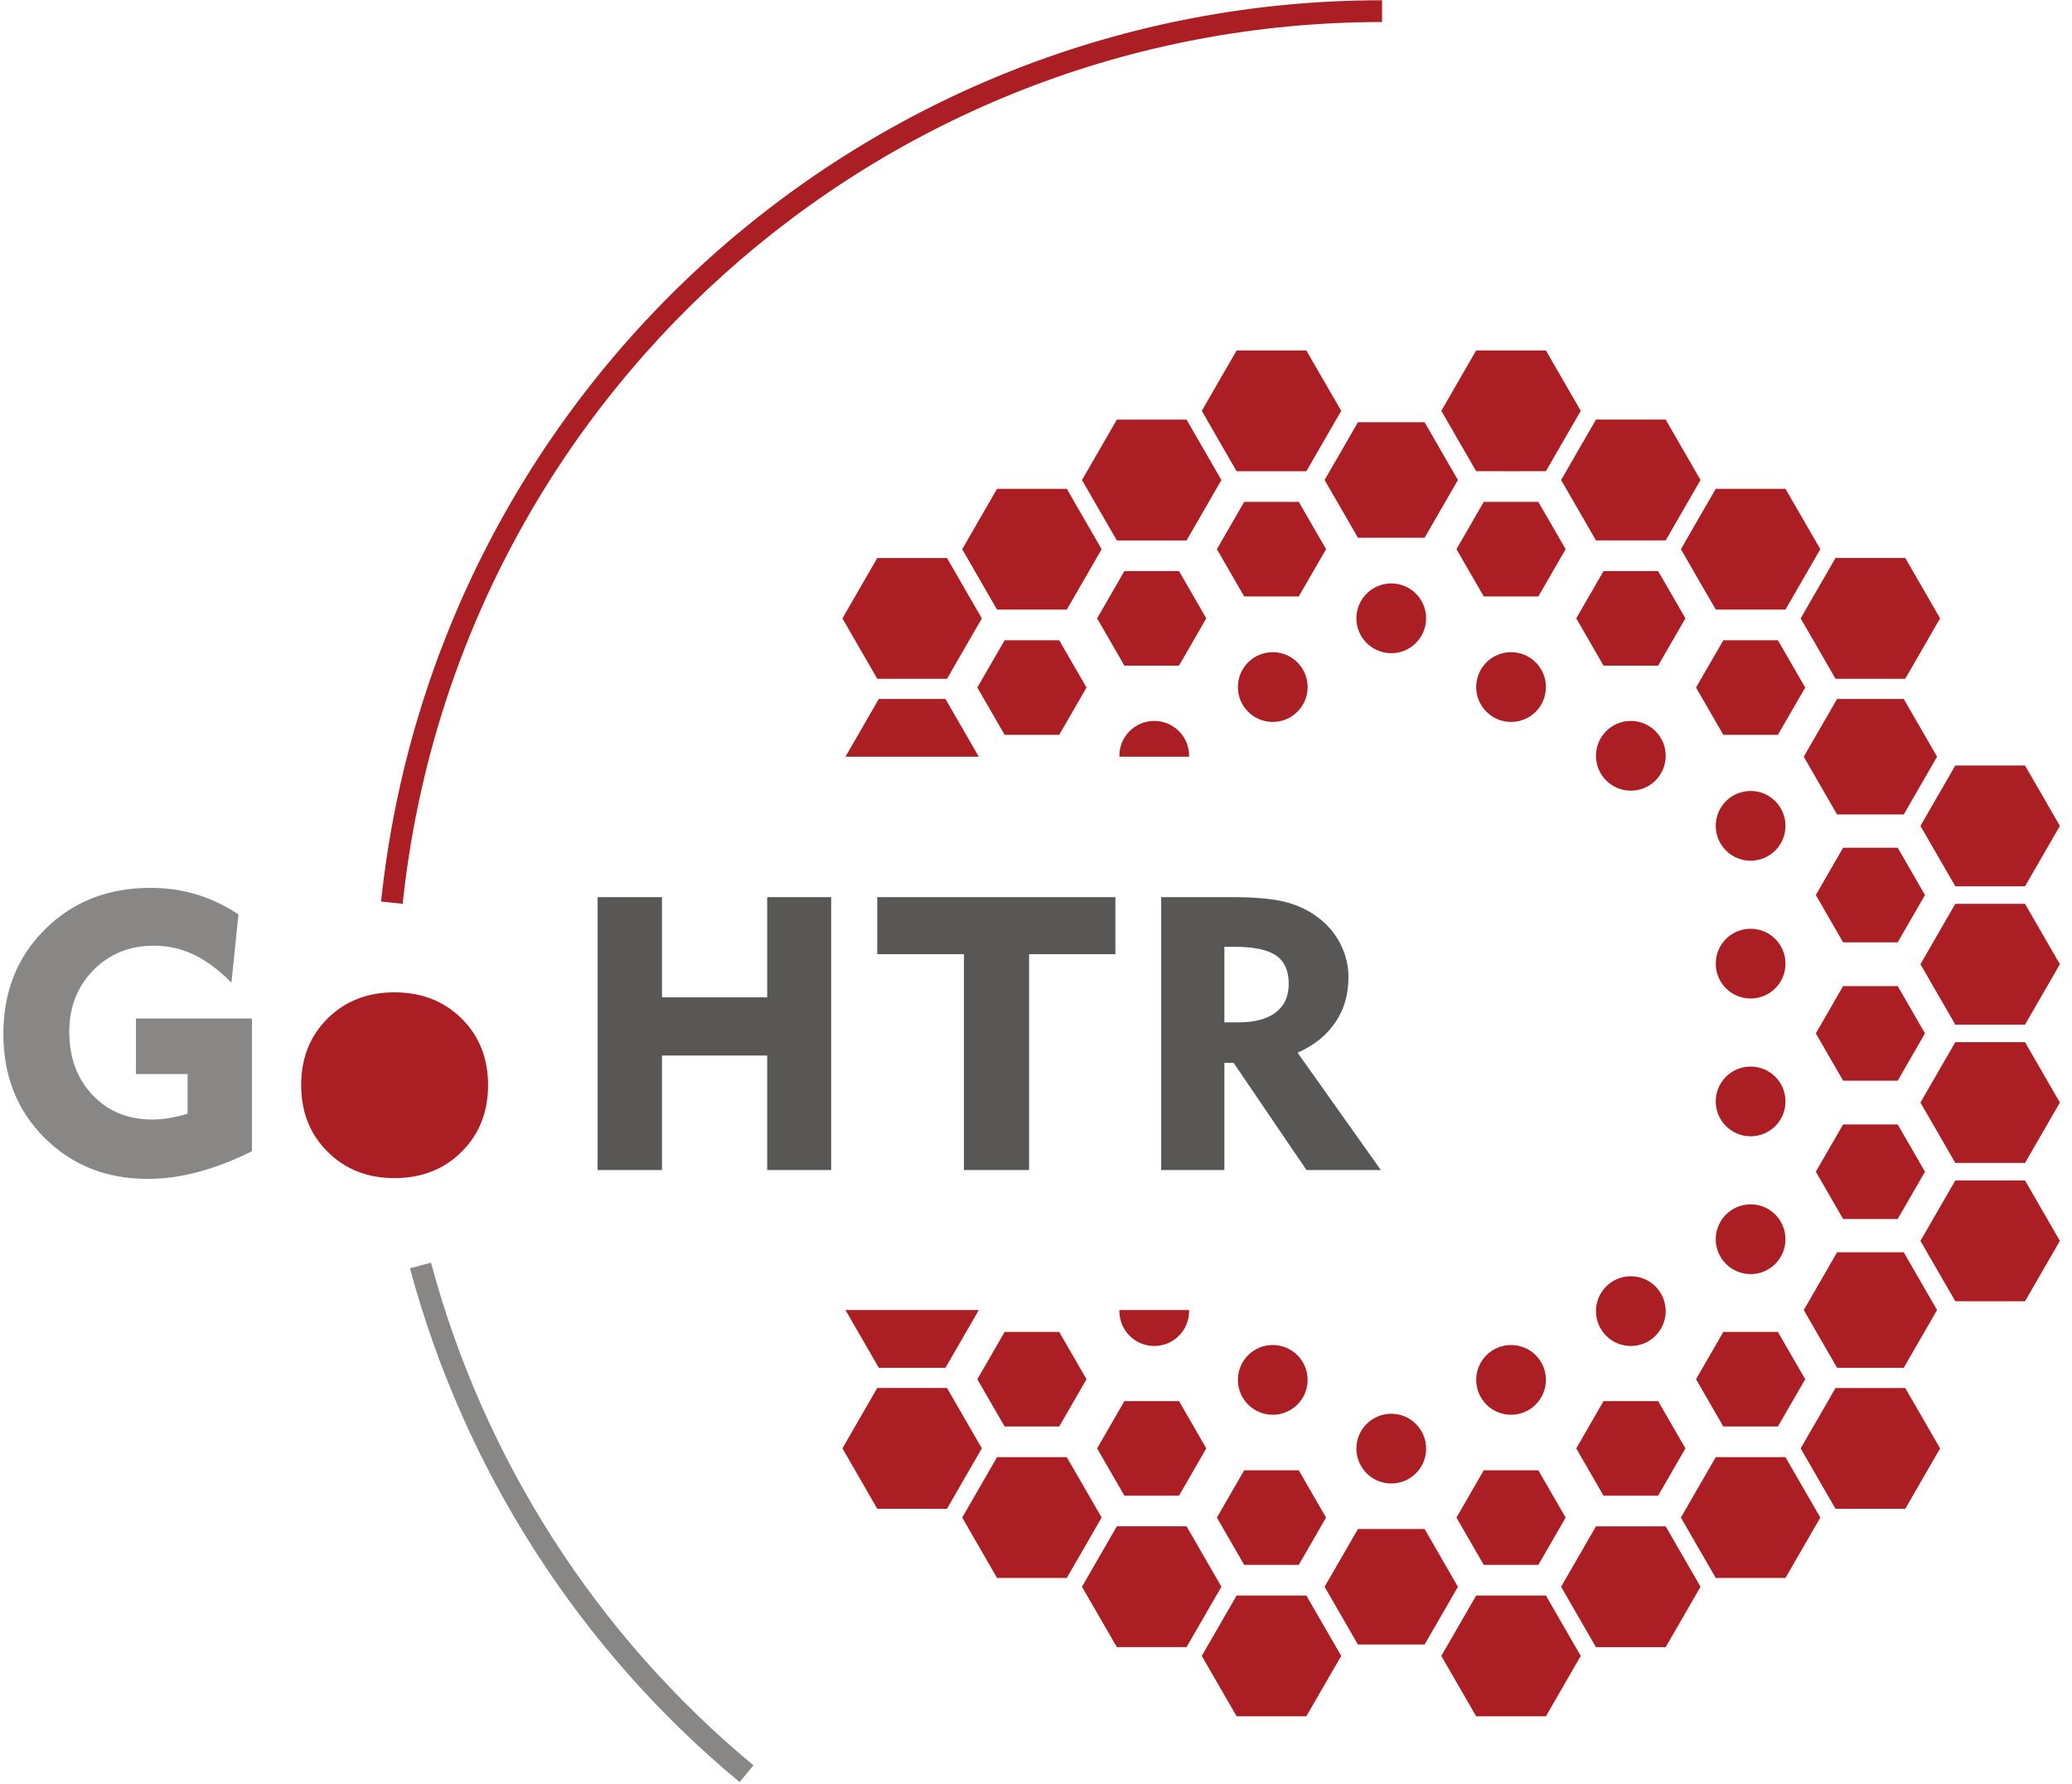 <?xml version="1.0" encoding="UTF-8" standalone="no"?><!DOCTYPE svg PUBLIC "-//W3C//DTD SVG 1.1//EN" "http://www.w3.org/Graphics/SVG/1.1/DTD/svg11.dtd"><svg width="100%" height="100%" viewBox="0 0 151 130" version="1.1" xmlns="http://www.w3.org/2000/svg" xmlns:xlink="http://www.w3.org/1999/xlink" xml:space="preserve" xmlns:serif="http://www.serif.com/" style="fill-rule:evenodd;clip-rule:evenodd;stroke-linejoin:round;stroke-miterlimit:2;"><g><path d="M95.202,34.335l-5.081,-0c-0.424,-0.734 -0.845,-1.467 -1.271,-2.201c-0.423,-0.733 -0.847,-1.466 -1.269,-2.2c0.422,-0.733 0.846,-1.468 1.269,-2.2c0.426,-0.733 0.847,-1.468 1.271,-2.199l5.081,-0c0.423,0.731 0.846,1.466 1.27,2.199c0.424,0.732 0.847,1.467 1.271,2.2c-0.424,0.734 -0.847,1.467 -1.271,2.2c-0.424,0.734 -0.847,1.467 -1.27,2.201" style="fill:#ab1e23;"/><path d="M86.472,39.375c-0.847,0 -1.694,0 -2.541,0.001c-0.845,-0.001 -1.693,-0.001 -2.539,-0.001c-0.423,-0.734 -0.847,-1.468 -1.272,-2.199c-0.423,-0.735 -0.845,-1.467 -1.269,-2.201c0.424,-0.733 0.846,-1.467 1.269,-2.199c0.425,-0.735 0.849,-1.468 1.272,-2.202l5.08,0c0.423,0.734 0.847,1.467 1.27,2.202c0.425,0.732 0.847,1.466 1.27,2.199c-0.423,0.734 -0.845,1.466 -1.27,2.201c-0.423,0.731 -0.847,1.465 -1.27,2.199" style="fill:#ab1e23;"/><path d="M77.743,44.416l-5.081,0c-0.424,-0.733 -0.846,-1.468 -1.27,-2.2c-0.424,-0.734 -0.847,-1.468 -1.27,-2.201c0.423,-0.732 0.846,-1.467 1.27,-2.2c0.424,-0.733 0.846,-1.468 1.27,-2.2l5.081,-0c0.424,0.732 0.846,1.467 1.271,2.2c0.424,0.733 0.845,1.468 1.269,2.2c-0.424,0.733 -0.845,1.467 -1.269,2.201c-0.425,0.732 -0.847,1.467 -1.271,2.2" style="fill:#ab1e23;"/><path d="M69.014,49.457l-5.082,-0c-0.422,-0.735 -0.846,-1.467 -1.27,-2.201c-0.423,-0.733 -0.847,-1.467 -1.269,-2.2c0.422,-0.734 0.846,-1.466 1.269,-2.2c0.424,-0.733 0.848,-1.467 1.27,-2.2l5.082,-0c0.423,0.733 0.846,1.467 1.269,2.2c0.425,0.734 0.849,1.466 1.271,2.2c-0.422,0.733 -0.846,1.467 -1.271,2.2c-0.423,0.734 -0.846,1.466 -1.269,2.201" style="fill:#ab1e23;"/><path d="M112.66,34.332c-0.847,0 -1.694,0 -2.541,0.002c-0.846,-0.002 -1.694,-0.002 -2.54,-0.002c-0.424,-0.732 -0.846,-1.465 -1.271,-2.199c-0.423,-0.732 -0.846,-1.466 -1.27,-2.2c0.424,-0.733 0.847,-1.467 1.27,-2.2c0.425,-0.732 0.847,-1.468 1.271,-2.2l5.081,0c0.423,0.732 0.846,1.468 1.27,2.2c0.423,0.733 0.847,1.467 1.27,2.2c-0.423,0.734 -0.847,1.468 -1.27,2.2c-0.424,0.734 -0.847,1.467 -1.27,2.199" style="fill:#ab1e23;"/><path d="M121.389,39.373l-5.081,0c-0.422,-0.734 -0.847,-1.467 -1.27,-2.2c-0.424,-0.734 -0.847,-1.467 -1.27,-2.199c0.423,-0.734 0.846,-1.468 1.269,-2.202c0.424,-0.733 0.849,-1.465 1.271,-2.2l5.081,0c0.423,0.735 0.846,1.467 1.27,2.2c0.424,0.734 0.847,1.468 1.27,2.202c-0.423,0.732 -0.846,1.465 -1.27,2.199c-0.424,0.733 -0.847,1.466 -1.27,2.2" style="fill:#ab1e23;"/><path d="M130.119,44.413l-5.081,0c-0.425,-0.734 -0.847,-1.467 -1.271,-2.2c-0.424,-0.733 -0.846,-1.468 -1.269,-2.199c0.423,-0.734 0.845,-1.467 1.269,-2.202c0.424,-0.732 0.846,-1.466 1.271,-2.198l5.081,-0c0.423,0.732 0.846,1.466 1.269,2.198c0.425,0.734 0.848,1.467 1.271,2.201c-0.423,0.732 -0.846,1.467 -1.271,2.2c-0.423,0.733 -0.846,1.466 -1.269,2.2" style="fill:#ab1e23;"/><path d="M138.848,49.454l-5.082,-0c-0.423,-0.735 -0.846,-1.468 -1.269,-2.202c-0.424,-0.732 -0.848,-1.465 -1.271,-2.199c0.423,-0.734 0.846,-1.466 1.27,-2.2c0.424,-0.733 0.847,-1.467 1.27,-2.2l5.082,-0c0.422,0.733 0.846,1.467 1.269,2.2c0.426,0.733 0.848,1.466 1.27,2.199c-0.422,0.735 -0.844,1.468 -1.27,2.2c-0.423,0.734 -0.847,1.467 -1.269,2.202" style="fill:#ab1e23;"/><path d="M147.577,64.575l-5.081,-0l-1.271,-2.201l-1.27,-2.198l1.27,-2.202l1.271,-2.2l5.081,-0l1.27,2.2l1.27,2.202l-1.27,2.198l-1.27,2.201Z" style="fill:#ab1e23;"/><path d="M147.577,74.653l-5.081,0l-1.271,-2.201l-1.27,-2.2l1.27,-2.199l1.271,-2.201l5.081,0l1.27,2.201l1.27,2.199l-1.27,2.2l-1.27,2.201Z" style="fill:#ab1e23;"/><path d="M147.577,84.73l-5.081,0l-1.271,-2.2l-1.27,-2.199l1.27,-2.201l1.271,-2.2l5.081,0l1.27,2.2l1.27,2.201l-1.27,2.199l-1.27,2.2Z" style="fill:#ab1e23;"/><path d="M147.577,94.808l-2.542,0.001l-2.539,-0.001l-1.271,-2.2l-1.27,-2.199l1.27,-2.201l1.271,-2.199l5.081,-0l1.27,2.199l1.27,2.201l-1.27,2.199l-1.27,2.2Z" style="fill:#ab1e23;"/><path d="M95.202,116.248l-5.081,0c-0.424,0.733 -0.845,1.467 -1.271,2.201c-0.423,0.731 -0.847,1.465 -1.269,2.199c0.422,0.734 0.846,1.467 1.269,2.199c0.426,0.735 0.847,1.468 1.271,2.201l5.081,-0c0.423,-0.733 0.846,-1.466 1.27,-2.201c0.424,-0.732 0.847,-1.465 1.271,-2.199c-0.424,-0.734 -0.847,-1.468 -1.271,-2.199c-0.424,-0.734 -0.847,-1.468 -1.27,-2.201" style="fill:#ab1e23;"/><path d="M86.472,111.206l-5.08,0c-0.423,0.734 -0.847,1.468 -1.272,2.202c-0.423,0.732 -0.845,1.465 -1.269,2.199c0.424,0.734 0.846,1.466 1.269,2.201c0.425,0.732 0.849,1.467 1.272,2.199l5.08,0c0.423,-0.732 0.847,-1.467 1.27,-2.199c0.425,-0.735 0.847,-1.467 1.27,-2.201c-0.423,-0.734 -0.845,-1.467 -1.27,-2.199c-0.423,-0.734 -0.847,-1.468 -1.27,-2.202" style="fill:#ab1e23;"/><path d="M77.743,106.167l-5.081,-0c-0.424,0.732 -0.846,1.467 -1.27,2.2c-0.424,0.733 -0.847,1.466 -1.27,2.198c0.423,0.736 0.846,1.468 1.27,2.202c0.424,0.733 0.846,1.466 1.27,2.201l5.081,-0c0.424,-0.735 0.846,-1.468 1.271,-2.201c0.424,-0.734 0.845,-1.466 1.269,-2.202c-0.424,-0.732 -0.845,-1.465 -1.269,-2.198c-0.425,-0.733 -0.847,-1.468 -1.271,-2.2" style="fill:#ab1e23;"/><path d="M69.014,101.127c-0.847,-0.001 -1.694,-0.001 -2.542,-0.001c-0.845,-0 -1.692,-0 -2.54,0.001c-0.422,0.731 -0.846,1.465 -1.27,2.199c-0.423,0.733 -0.847,1.466 -1.269,2.2c0.422,0.733 0.846,1.467 1.269,2.2c0.424,0.733 0.848,1.466 1.27,2.2l5.082,-0c0.423,-0.734 0.846,-1.467 1.269,-2.2c0.425,-0.733 0.849,-1.467 1.271,-2.2c-0.422,-0.734 -0.846,-1.467 -1.271,-2.2c-0.423,-0.734 -0.846,-1.468 -1.269,-2.199" style="fill:#ab1e23;"/><path d="M112.66,116.249c-0.847,-0.001 -1.694,-0.001 -2.541,-0.001c-0.846,0 -1.694,0 -2.54,0.001c-0.424,0.732 -0.846,1.467 -1.271,2.2c-0.423,0.732 -0.846,1.467 -1.27,2.199c0.424,0.734 0.847,1.468 1.27,2.201c0.425,0.733 0.847,1.466 1.271,2.2l5.081,0c0.423,-0.734 0.846,-1.467 1.27,-2.2c0.423,-0.733 0.847,-1.467 1.27,-2.201c-0.423,-0.732 -0.847,-1.467 -1.27,-2.199c-0.424,-0.733 -0.847,-1.468 -1.27,-2.2" style="fill:#ab1e23;"/><path d="M121.389,111.21c-0.847,-0.001 -1.694,-0.001 -2.54,-0.001c-0.847,0 -1.694,0 -2.541,0.001c-0.422,0.732 -0.847,1.465 -1.27,2.199c-0.424,0.733 -0.847,1.466 -1.27,2.2c0.423,0.733 0.846,1.466 1.269,2.201c0.424,0.732 0.849,1.466 1.271,2.199l5.081,0c0.423,-0.733 0.846,-1.467 1.27,-2.199c0.424,-0.735 0.847,-1.468 1.27,-2.201c-0.423,-0.734 -0.846,-1.467 -1.27,-2.2c-0.424,-0.734 -0.847,-1.467 -1.27,-2.199" style="fill:#ab1e23;"/><path d="M130.119,106.169l-5.081,-0c-0.425,0.732 -0.847,1.467 -1.271,2.199c-0.424,0.734 -0.846,1.467 -1.269,2.201c0.423,0.733 0.845,1.466 1.269,2.199c0.424,0.735 0.846,1.467 1.271,2.2l5.081,0c0.423,-0.733 0.846,-1.465 1.269,-2.2c0.425,-0.733 0.848,-1.466 1.271,-2.199c-0.423,-0.733 -0.846,-1.467 -1.271,-2.201c-0.423,-0.732 -0.846,-1.467 -1.269,-2.199" style="fill:#ab1e23;"/><path d="M138.848,101.13l-5.082,-0c-0.423,0.731 -0.846,1.466 -1.269,2.199c-0.424,0.733 -0.848,1.467 -1.271,2.2c0.423,0.733 0.846,1.467 1.27,2.2c0.424,0.733 0.847,1.467 1.27,2.2l5.082,0c0.422,-0.733 0.846,-1.467 1.269,-2.2c0.426,-0.733 0.848,-1.467 1.27,-2.2c-0.422,-0.733 -0.844,-1.467 -1.27,-2.2c-0.423,-0.733 -0.847,-1.468 -1.269,-2.199" style="fill:#ab1e23;"/><path d="M103.82,39.178l-4.859,0l-1.214,-2.103l-1.216,-2.103l1.216,-2.103l1.214,-2.105l4.859,-0l1.213,2.104l1.216,2.104l-1.215,2.103l-1.214,2.103Z" style="fill:#ab1e23;"/><path d="M94.65,43.457l-3.978,0c-0.332,-0.574 -0.663,-1.149 -0.995,-1.722c-0.33,-0.574 -0.663,-1.149 -0.994,-1.723c0.331,-0.574 0.664,-1.149 0.994,-1.722c0.332,-0.574 0.663,-1.149 0.995,-1.723l3.978,-0c0.332,0.574 0.663,1.149 0.994,1.723c0.332,0.573 0.663,1.148 0.995,1.722c-0.332,0.574 -0.663,1.149 -0.995,1.723c-0.331,0.573 -0.662,1.148 -0.994,1.722" style="fill:#ab1e23;"/><path d="M85.921,48.498l-3.979,-0c-0.33,-0.575 -0.662,-1.148 -0.994,-1.723c-0.332,-0.574 -0.662,-1.148 -0.994,-1.723c0.332,-0.574 0.662,-1.148 0.994,-1.722c0.332,-0.575 0.664,-1.148 0.994,-1.722l3.979,-0c0.331,0.574 0.662,1.147 0.995,1.722c0.331,0.574 0.663,1.148 0.993,1.722c-0.33,0.575 -0.662,1.149 -0.993,1.723c-0.333,0.575 -0.664,1.148 -0.995,1.723" style="fill:#ab1e23;"/><path d="M77.191,53.539l-3.977,-0c-0.333,-0.576 -0.664,-1.149 -0.995,-1.724c-0.331,-0.574 -0.664,-1.148 -0.996,-1.722c0.332,-0.574 0.665,-1.149 0.996,-1.723c0.331,-0.574 0.662,-1.148 0.995,-1.722l3.977,0c0.332,0.574 0.663,1.148 0.995,1.722c0.332,0.574 0.664,1.149 0.995,1.723c-0.331,0.574 -0.663,1.148 -0.995,1.722c-0.332,0.575 -0.663,1.148 -0.995,1.724" style="fill:#ab1e23;"/><path d="M61.614,55.133l1.215,-2.104l1.214,-2.103l4.858,-0l1.217,2.103l1.213,2.104l-9.717,0Z" style="fill:#ab1e23;"/><path d="M112.109,43.457l-3.978,0c-0.332,-0.574 -0.663,-1.149 -0.994,-1.722c-0.332,-0.574 -0.665,-1.15 -0.995,-1.723c0.33,-0.574 0.663,-1.149 0.995,-1.722c0.331,-0.574 0.662,-1.15 0.994,-1.723l3.978,-0c0.332,0.573 0.663,1.149 0.995,1.723c0.331,0.573 0.663,1.148 0.994,1.722c-0.331,0.573 -0.663,1.149 -0.994,1.723c-0.332,0.573 -0.663,1.148 -0.995,1.722" style="fill:#ab1e23;"/><path d="M120.839,48.498l-3.979,-0c-0.331,-0.575 -0.662,-1.148 -0.995,-1.723c-0.331,-0.574 -0.663,-1.148 -0.993,-1.723c0.33,-0.574 0.662,-1.148 0.993,-1.722c0.333,-0.575 0.664,-1.148 0.995,-1.722l3.979,-0c0.331,0.574 0.663,1.147 0.994,1.722c0.333,0.574 0.663,1.148 0.995,1.722c-0.332,0.575 -0.662,1.149 -0.995,1.723c-0.331,0.575 -0.663,1.148 -0.994,1.723" style="fill:#ab1e23;"/><path d="M129.567,53.539l-3.977,-0c-0.333,-0.576 -0.663,-1.149 -0.995,-1.724c-0.331,-0.574 -0.663,-1.148 -0.994,-1.722c0.331,-0.574 0.663,-1.149 0.994,-1.723c0.332,-0.574 0.662,-1.148 0.995,-1.722l3.977,0c0.333,0.574 0.665,1.148 0.995,1.722c0.332,0.574 0.664,1.149 0.996,1.723c-0.332,0.574 -0.664,1.148 -0.996,1.722c-0.33,0.575 -0.662,1.148 -0.995,1.724" style="fill:#ab1e23;"/><path d="M138.739,59.341l-4.859,0l-1.215,-2.103l-1.214,-2.105l1.214,-2.104l1.215,-2.103l4.859,-0l1.213,2.103l1.215,2.104l-1.215,2.105l-1.213,2.103Z" style="fill:#ab1e23;"/><path d="M138.297,68.657l-3.978,-0l-0.994,-1.724l-0.994,-1.722l0.994,-1.723l0.994,-1.722l3.978,0l0.996,1.722l0.993,1.723l-0.993,1.722l-0.996,1.724Z" style="fill:#ab1e23;"/><path d="M103.82,111.403l-4.859,0l-1.214,2.104l-1.216,2.104l1.216,2.104l1.214,2.104l4.859,-0l1.214,-2.104l1.215,-2.104l-1.215,-2.104l-1.214,-2.104Z" style="fill:#ab1e23;"/><path d="M94.65,107.124l-3.978,0c-0.332,0.575 -0.663,1.149 -0.995,1.724c-0.33,0.574 -0.663,1.147 -0.994,1.722c0.331,0.574 0.664,1.149 0.994,1.723c0.332,0.574 0.663,1.147 0.995,1.722l3.978,-0c0.332,-0.575 0.664,-1.148 0.994,-1.722c0.332,-0.574 0.665,-1.149 0.995,-1.723c-0.33,-0.575 -0.663,-1.148 -0.995,-1.722c-0.33,-0.575 -0.662,-1.149 -0.994,-1.724" style="fill:#ab1e23;"/><path d="M85.921,102.084l-3.979,-0c-0.33,0.574 -0.662,1.148 -0.994,1.723c-0.332,0.573 -0.662,1.149 -0.994,1.722c0.332,0.574 0.662,1.15 0.994,1.723c0.332,0.573 0.664,1.148 0.994,1.723l3.979,-0c0.331,-0.575 0.662,-1.15 0.995,-1.723c0.331,-0.573 0.663,-1.149 0.993,-1.723c-0.33,-0.573 -0.662,-1.149 -0.993,-1.722c-0.333,-0.575 -0.664,-1.149 -0.995,-1.723" style="fill:#ab1e23;"/><path d="M77.191,97.044l-3.977,0c-0.333,0.574 -0.664,1.148 -0.995,1.723c-0.331,0.572 -0.664,1.147 -0.996,1.722c0.332,0.574 0.665,1.148 0.996,1.723c0.331,0.574 0.662,1.147 0.995,1.722l3.977,0c0.332,-0.575 0.663,-1.148 0.995,-1.722c0.332,-0.575 0.664,-1.149 0.995,-1.723c-0.331,-0.575 -0.663,-1.15 -0.995,-1.722c-0.332,-0.575 -0.663,-1.149 -0.995,-1.723" style="fill:#ab1e23;"/><path d="M61.614,95.449l1.215,2.103l1.214,2.104l4.858,-0l1.217,-2.104l1.213,-2.103l-9.717,-0Z" style="fill:#ab1e23;"/><path d="M112.109,107.124l-3.978,0c-0.332,0.575 -0.663,1.149 -0.994,1.724c-0.332,0.574 -0.665,1.147 -0.995,1.722c0.33,0.574 0.663,1.149 0.995,1.723c0.331,0.574 0.662,1.147 0.994,1.722l3.978,-0c0.332,-0.575 0.663,-1.148 0.995,-1.722c0.331,-0.574 0.663,-1.149 0.994,-1.723c-0.331,-0.575 -0.663,-1.148 -0.994,-1.722c-0.332,-0.575 -0.663,-1.149 -0.995,-1.724" style="fill:#ab1e23;"/><path d="M120.839,102.084l-3.979,-0c-0.331,0.574 -0.662,1.148 -0.995,1.723c-0.331,0.573 -0.663,1.149 -0.993,1.722c0.33,0.574 0.662,1.15 0.993,1.723c0.333,0.573 0.664,1.148 0.995,1.723l3.979,-0c0.331,-0.575 0.663,-1.15 0.994,-1.723c0.333,-0.573 0.663,-1.149 0.995,-1.723c-0.332,-0.573 -0.662,-1.149 -0.995,-1.722c-0.331,-0.575 -0.663,-1.149 -0.994,-1.723" style="fill:#ab1e23;"/><path d="M129.567,97.044l-3.977,0c-0.333,0.574 -0.663,1.148 -0.995,1.723c-0.331,0.572 -0.663,1.147 -0.994,1.722c0.331,0.574 0.663,1.148 0.994,1.723c0.332,0.574 0.662,1.147 0.995,1.722l3.977,0c0.333,-0.575 0.665,-1.148 0.995,-1.722c0.332,-0.575 0.664,-1.149 0.996,-1.723c-0.332,-0.575 -0.664,-1.15 -0.996,-1.722c-0.33,-0.575 -0.662,-1.149 -0.995,-1.723" style="fill:#ab1e23;"/><path d="M138.739,91.24l-4.859,0l-1.215,2.105l-1.214,2.104l1.214,2.103l1.215,2.104l4.859,-0l1.213,-2.104l1.215,-2.103l-1.215,-2.104l-1.213,-2.105Z" style="fill:#ab1e23;"/><path d="M138.297,81.925l-3.978,0l-0.994,1.722l-0.994,1.723l0.994,1.723l0.994,1.722l3.978,0l0.996,-1.722l0.993,-1.723l-0.993,-1.723l-0.996,-1.722Z" style="fill:#ab1e23;"/><path d="M138.298,78.737l-3.979,-0l-0.994,-1.722l-0.994,-1.723l0.994,-1.722l0.994,-1.723l3.979,-0l0.995,1.723l0.993,1.722l-0.993,1.723l-0.995,1.722Z" style="fill:#ab1e23;"/><path d="M101.391,42.508c1.403,0 2.54,1.137 2.54,2.541c0,1.404 -1.137,2.542 -2.54,2.542c-1.405,-0 -2.542,-1.138 -2.542,-2.542c-0,-1.404 1.137,-2.541 2.542,-2.541" style="fill:#ab1e23;"/><path d="M92.753,47.517c1.405,0 2.542,1.137 2.542,2.541c0,1.404 -1.137,2.542 -2.542,2.542c-1.404,-0 -2.54,-1.138 -2.54,-2.542c-0,-1.404 1.136,-2.541 2.54,-2.541" style="fill:#ab1e23;"/><path d="M84.117,52.526c1.404,0 2.541,1.137 2.541,2.541l-0.001,0.066l-5.08,0l-0.001,-0.066c0,-1.404 1.138,-2.541 2.541,-2.541" style="fill:#ab1e23;"/><path d="M127.578,57.629c-1.404,0 -2.54,1.138 -2.54,2.541c-0,1.403 1.136,2.541 2.54,2.541c1.405,-0 2.542,-1.138 2.542,-2.541c0,-1.403 -1.137,-2.541 -2.542,-2.541" style="fill:#ab1e23;"/><path d="M110.121,47.517c-1.404,0 -2.54,1.137 -2.54,2.541c-0,1.404 1.136,2.542 2.54,2.542c1.404,-0 2.54,-1.138 2.54,-2.542c0,-1.404 -1.136,-2.541 -2.54,-2.541" style="fill:#ab1e23;"/><path d="M118.849,52.526c-1.403,0 -2.541,1.137 -2.541,2.541c0,1.405 1.138,2.542 2.541,2.542c1.403,-0 2.541,-1.137 2.541,-2.542c-0,-1.404 -1.138,-2.541 -2.541,-2.541" style="fill:#ab1e23;"/><path d="M127.578,67.668c1.405,-0 2.542,1.137 2.542,2.542c0,1.404 -1.137,2.54 -2.542,2.54c-1.404,0 -2.54,-1.136 -2.54,-2.54c-0,-1.405 1.136,-2.542 2.54,-2.542" style="fill:#ab1e23;"/><path d="M127.578,77.708c1.405,0 2.542,1.137 2.542,2.541c0,1.405 -1.137,2.541 -2.542,2.541c-1.404,0 -2.54,-1.136 -2.54,-2.541c-0,-1.404 1.136,-2.541 2.54,-2.541" style="fill:#ab1e23;"/><path d="M127.578,87.748c1.405,0 2.542,1.137 2.542,2.54c0,1.404 -1.137,2.542 -2.542,2.542c-1.404,-0 -2.54,-1.138 -2.54,-2.542c-0,-1.403 1.136,-2.54 2.54,-2.54" style="fill:#ab1e23;"/><path d="M101.391,108.087c1.403,0 2.54,-1.137 2.54,-2.542c0,-1.403 -1.137,-2.54 -2.54,-2.54c-1.405,-0 -2.542,1.137 -2.542,2.54c-0,1.405 1.137,2.542 2.542,2.542" style="fill:#ab1e23;"/><path d="M92.753,103.078c1.405,0 2.542,-1.137 2.542,-2.542c0,-1.404 -1.137,-2.54 -2.542,-2.54c-1.404,-0 -2.54,1.136 -2.54,2.54c-0,1.405 1.136,2.542 2.54,2.542" style="fill:#ab1e23;"/><path d="M84.117,98.068c1.404,0 2.541,-1.137 2.541,-2.541l-0.001,-0.078l-5.08,-0l-0.001,0.078c0,1.404 1.138,2.541 2.541,2.541" style="fill:#ab1e23;"/><path d="M110.121,103.078c-1.404,0 -2.54,-1.137 -2.54,-2.542c-0,-1.404 1.136,-2.54 2.54,-2.54c1.404,-0 2.54,1.136 2.54,2.54c0,1.405 -1.136,2.542 -2.54,2.542" style="fill:#ab1e23;"/><path d="M118.849,98.068c-1.403,0 -2.541,-1.137 -2.541,-2.541c0,-1.404 1.138,-2.54 2.541,-2.54c1.403,-0 2.541,1.136 2.541,2.54c-0,1.404 -1.138,2.541 -2.541,2.541" style="fill:#ab1e23;"/><path d="M18.36,74.21l0,9.666c-1.334,0.669 -2.635,1.17 -3.899,1.507c-1.269,0.342 -2.495,0.51 -3.684,0.51c-3.028,0 -5.537,-0.997 -7.536,-2.995c-1.999,-1.999 -2.996,-4.522 -2.996,-7.565c0,-3.075 1.011,-5.617 3.038,-7.625c2.027,-2.013 4.587,-3.019 7.691,-3.019c1.17,-0 2.284,0.159 3.347,0.482c1.058,0.318 2.078,0.805 3.056,1.451l-0.51,4.976c-0.922,-0.932 -1.839,-1.615 -2.752,-2.046c-0.918,-0.435 -1.877,-0.65 -2.884,-0.65c-1.783,-0 -3.258,0.594 -4.428,1.788c-1.17,1.193 -1.755,2.687 -1.755,4.475c-0,1.886 0.566,3.421 1.694,4.615c1.128,1.194 2.584,1.788 4.363,1.788c0.412,0 0.828,-0.037 1.25,-0.108c0.421,-0.074 0.856,-0.177 1.315,-0.318l0,-2.888l-3.763,-0l-0,-4.044l8.453,-0Z" style="fill:#888786;fill-rule:nonzero;"/><path d="M21.948,79.059c-0,-1.961 0.641,-3.581 1.924,-4.854c1.287,-1.268 2.907,-1.905 4.872,-1.905c1.976,-0 3.605,0.637 4.892,1.905c1.287,1.273 1.933,2.893 1.933,4.854c0,1.966 -0.646,3.59 -1.933,4.864c-1.287,1.277 -2.916,1.914 -4.892,1.914c-1.956,0 -3.576,-0.637 -4.863,-1.914c-1.287,-1.274 -1.933,-2.898 -1.933,-4.864" style="fill:#ab1e23;fill-rule:nonzero;"/><path d="M43.552,85.247l0,-19.884l4.69,-0l0,7.302l7.668,0l-0,-7.302l4.662,-0l-0,19.884l-4.662,0l-0,-8.341l-7.668,-0l0,8.341l-4.69,0Zm26.697,0l0,-15.728l-6.319,0l0,-4.156l17.357,-0l-0,4.156l-6.291,0l-0,15.728l-4.747,0Zm19.76,-16.261l-0.781,-0l-0,5.505l1.001,-0c1.199,-0 2.112,-0.244 2.743,-0.726c0.632,-0.482 0.946,-1.18 0.946,-2.083c0,-0.95 -0.304,-1.634 -0.917,-2.06c-0.614,-0.425 -1.611,-0.636 -2.992,-0.636Zm-5.387,16.261l-0,-19.884l5.111,-0c1.638,-0 2.907,0.107 3.811,0.323c0.903,0.215 1.699,0.571 2.396,1.076c0.74,0.529 1.316,1.185 1.723,1.966c0.407,0.782 0.608,1.606 0.608,2.472c0,1.254 -0.318,2.35 -0.955,3.291c-0.636,0.94 -1.554,1.675 -2.752,2.209l6.067,8.547l-5.421,0l-5.308,-7.808l-0.674,0l-0,7.808l-4.606,0Z" style="fill:#585755;fill-rule:nonzero;"/><path d="M27.771,65.686c1.968,-18.666 10.821,-35.083 23.874,-46.833c13.054,-11.75 30.308,-18.835 49.075,-18.835l0,1.587c-18.363,0 -35.244,6.931 -48.015,18.426c-12.772,11.497 -21.435,27.558 -23.359,45.817l-1.575,-0.162Z" style="fill:#ab1e23;fill-rule:nonzero;"/><path d="M53.899,129.841c-5.843,-4.845 -10.864,-10.538 -14.916,-16.853c-4.052,-6.316 -7.136,-13.251 -9.105,-20.582l1.531,-0.41c1.927,7.174 4.943,13.959 8.907,20.136c3.963,6.177 8.875,11.746 14.593,16.488l-1.01,1.221Z" style="fill:#888786;fill-rule:nonzero;"/></g></svg>